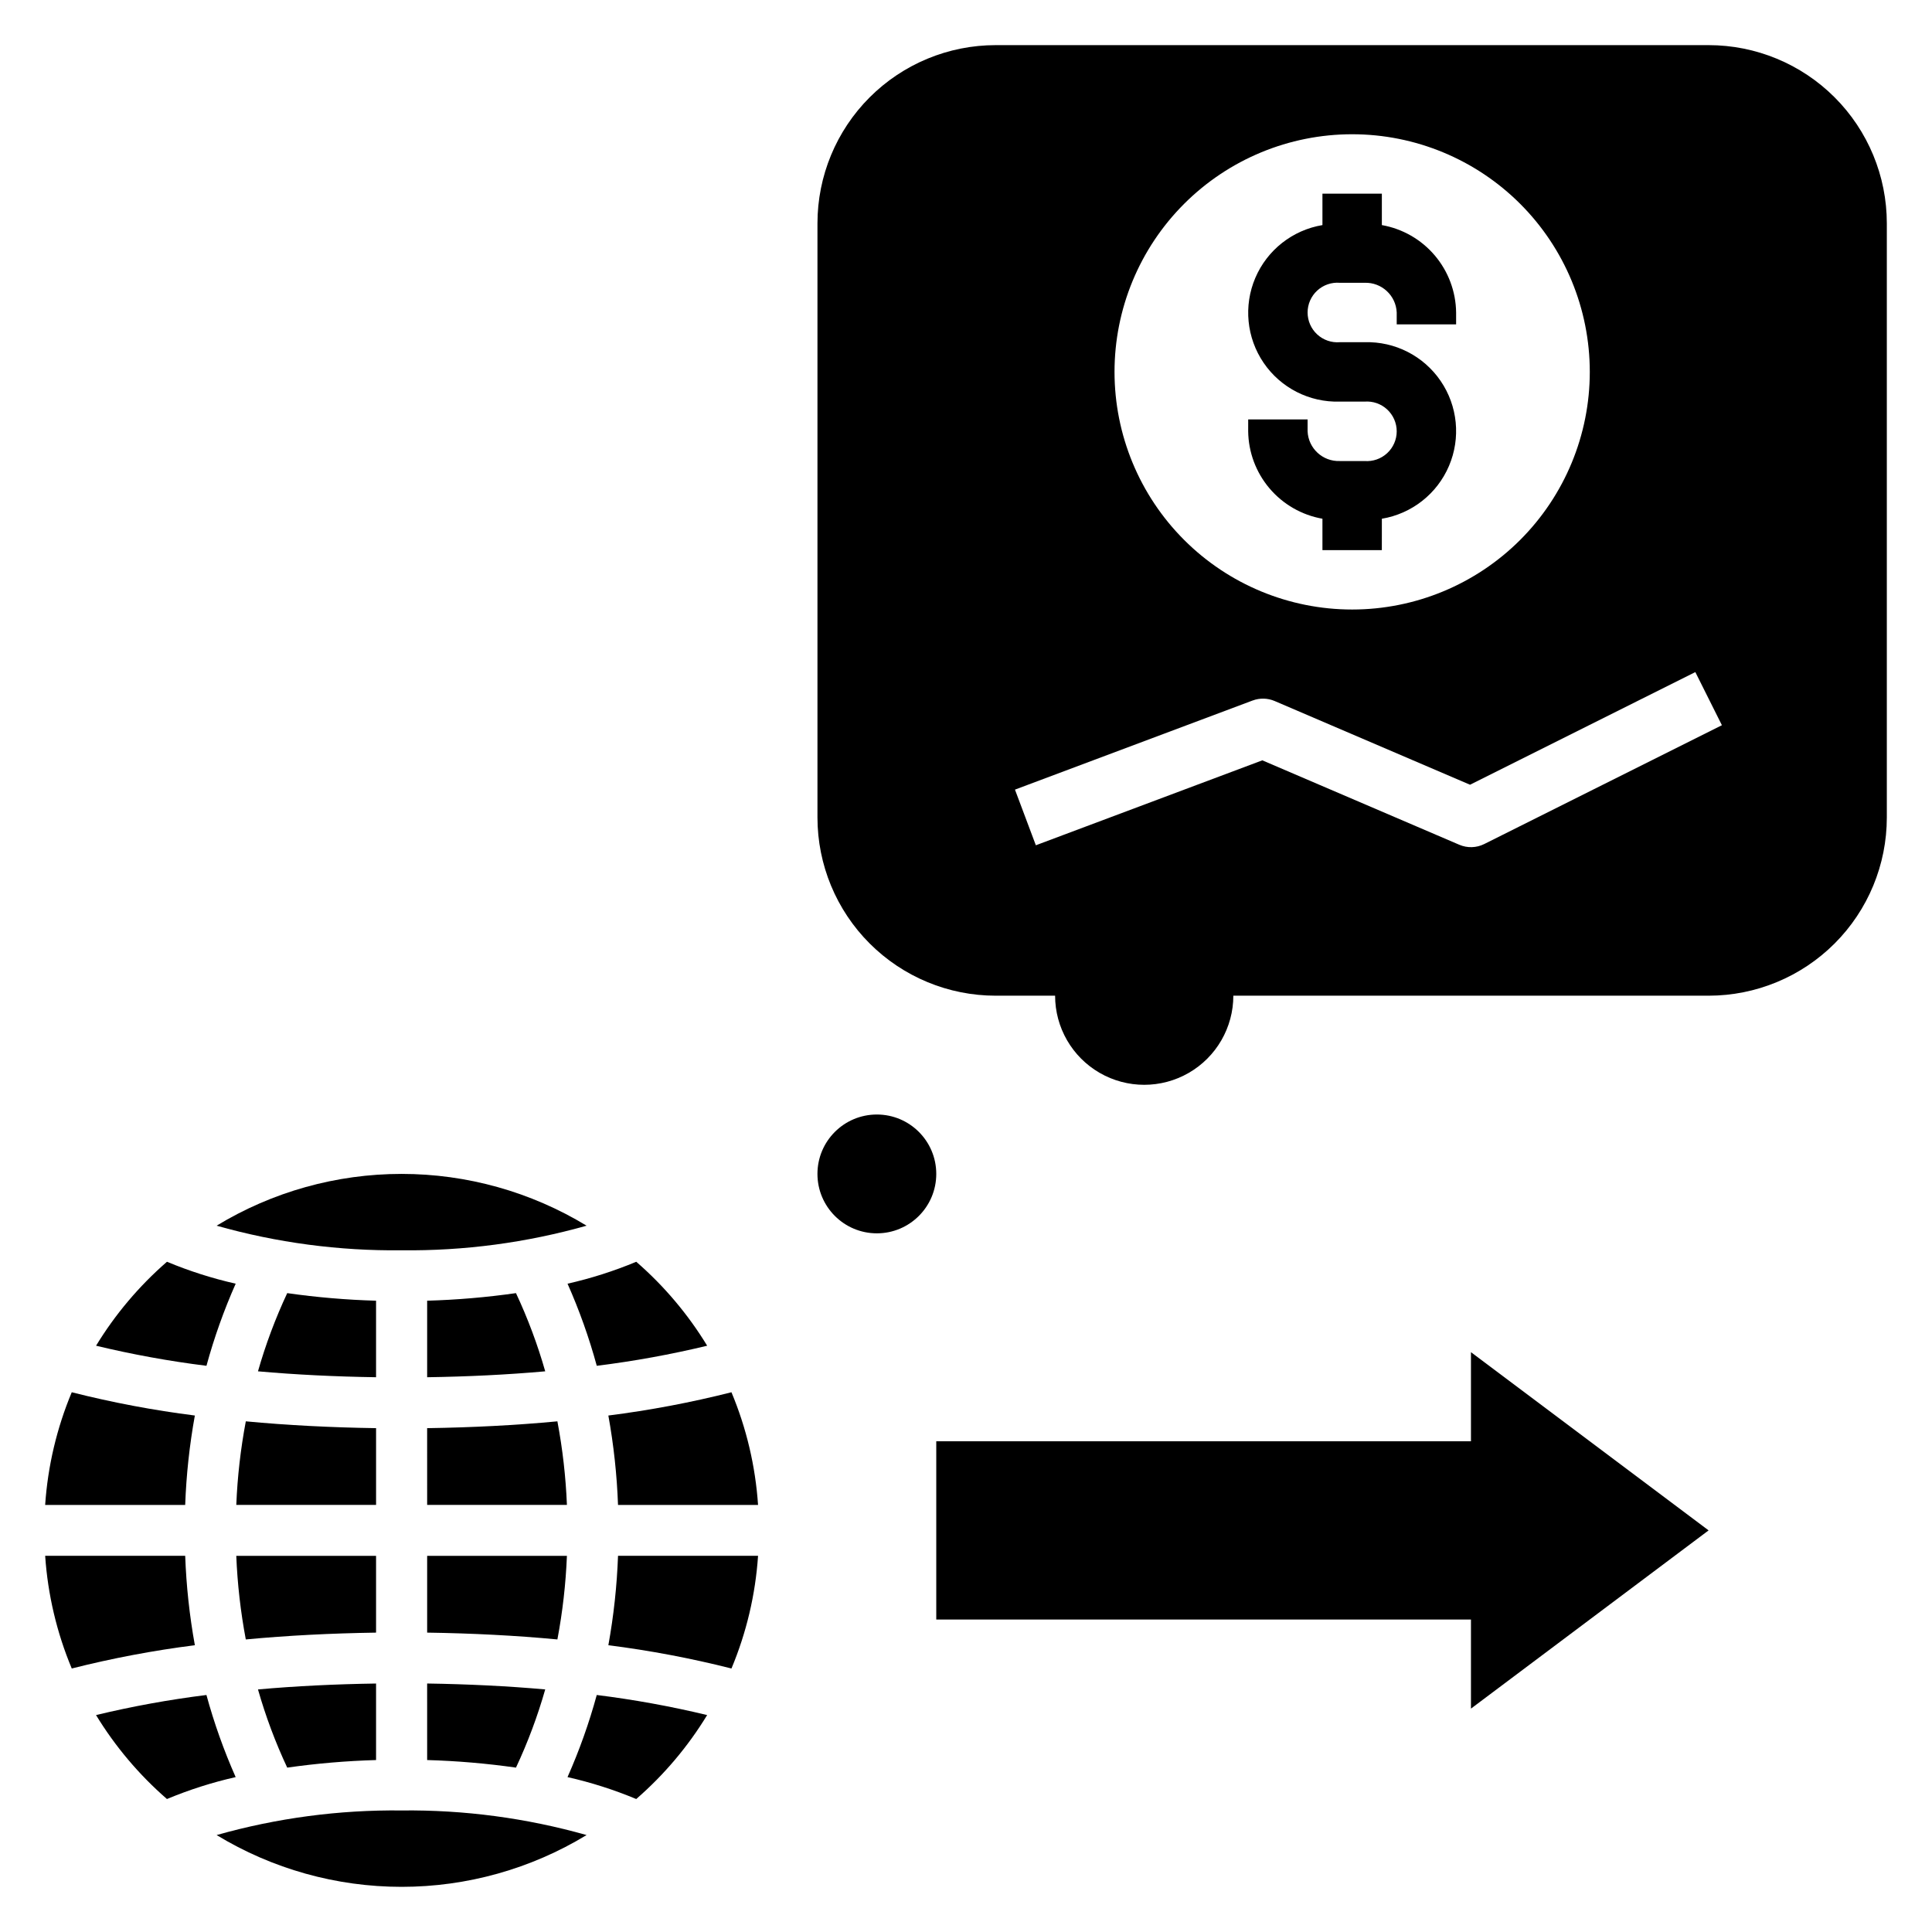 <?xml version="1.0" encoding="UTF-8"?>
<!-- Uploaded to: ICON Repo, www.svgrepo.com, Generator: ICON Repo Mixer Tools -->
<svg fill="#000000" width="800px" height="800px" version="1.1" viewBox="144 144 512 512" xmlns="http://www.w3.org/2000/svg">
 <g>
  <path d="m392.12 455.1c0 8.695-7.047 15.746-15.742 15.746-8.695 0-15.746-7.051-15.746-15.746 0-8.695 7.051-15.742 15.746-15.742 8.695 0 15.742 7.047 15.742 15.742"/>
  <path d="m533.82 502.34v23.613h-141.7v47.234h141.7v23.617l62.977-47.234z"/>
  <path d="m257.2 610.43c7.879 0.227 15.738 0.895 23.539 2.008 3.133-6.688 5.723-13.617 7.75-20.723-10.023-0.895-20.543-1.402-31.293-1.566z"/>
  <path d="m257.2 576.66c11.859 0.176 23.477 0.762 34.52 1.809h-0.004c1.379-7.312 2.223-14.719 2.523-22.156h-37.039z"/>
  <path d="m257.2 542.82h37.043-0.004c-0.301-7.438-1.145-14.84-2.523-22.152-11.043 1.047-22.66 1.633-34.52 1.809z"/>
  <path d="m209.14 578.47c11.043-1.047 22.66-1.633 34.52-1.809v-20.348h-37.043c0.301 7.438 1.145 14.844 2.523 22.156z"/>
  <path d="m299.45 468.82c-14.777-8.977-31.734-13.723-49.023-13.723-17.289 0-34.246 4.746-49.02 13.723 15.941 4.512 32.453 6.707 49.02 6.519 16.57 0.188 33.078-2.008 49.023-6.519z"/>
  <path d="m305.22 580c10.988 1.391 21.883 3.453 32.625 6.168 3.973-9.496 6.356-19.586 7.047-29.859h-37.109c-0.289 7.949-1.145 15.867-2.562 23.691z"/>
  <path d="m305.22 519.13c1.418 7.824 2.273 15.742 2.562 23.691h37.109c-0.691-10.273-3.074-20.359-7.047-29.859-10.742 2.719-21.637 4.777-32.625 6.168z"/>
  <path d="m302.15 505.95c9.848-1.223 19.613-3 29.258-5.32-5.082-8.34-11.418-15.844-18.793-22.25-5.891 2.461-11.984 4.402-18.211 5.812 3.125 7.047 5.719 14.32 7.746 21.758z"/>
  <path d="m257.2 488.7v20.281c10.75-0.16 21.27-0.668 31.293-1.566h-0.004c-2.027-7.106-4.617-14.031-7.75-20.723-7.801 1.113-15.66 1.785-23.539 2.008z"/>
  <path d="m169.45 598.51c5.082 8.34 11.422 15.844 18.793 22.25 5.891-2.457 11.984-4.402 18.211-5.809-3.125-7.051-5.715-14.324-7.746-21.762-9.844 1.227-19.613 3-29.258 5.32z"/>
  <path d="m299.45 630.31c-15.945-4.512-32.453-6.707-49.023-6.519-16.566-0.188-33.078 2.008-49.02 6.519 14.773 8.977 31.73 13.723 49.02 13.723 17.289 0 34.246-4.746 49.023-13.723z"/>
  <path d="m312.61 620.76c7.375-6.406 13.711-13.91 18.793-22.25-9.645-2.32-19.41-4.094-29.258-5.32-2.027 7.438-4.621 14.711-7.746 21.762 6.227 1.406 12.32 3.352 18.211 5.809z"/>
  <path d="m195.64 580c-1.418-7.824-2.273-15.742-2.562-23.691h-37.109c0.695 10.273 3.074 20.363 7.047 29.859 10.742-2.715 21.637-4.777 32.625-6.168z"/>
  <path d="m243.66 488.7c-7.879-0.223-15.738-0.895-23.543-2.008-3.133 6.691-5.723 13.617-7.75 20.723 10.023 0.895 20.543 1.402 31.293 1.566z"/>
  <path d="m243.66 610.43v-20.277c-10.75 0.16-21.27 0.668-31.293 1.566v-0.004c2.027 7.106 4.617 14.035 7.75 20.723 7.805-1.113 15.664-1.781 23.543-2.008z"/>
  <path d="m195.64 519.13c-10.988-1.391-21.883-3.449-32.625-6.168-3.973 9.5-6.352 19.586-7.047 29.859h37.109c0.289-7.949 1.145-15.867 2.562-23.691z"/>
  <path d="m206.62 542.82h37.043v-20.344c-11.859-0.176-23.477-0.762-34.52-1.809-1.379 7.312-2.223 14.715-2.523 22.152z"/>
  <path d="m206.46 484.19c-6.227-1.41-12.32-3.352-18.211-5.812-7.371 6.406-13.711 13.91-18.793 22.25 9.645 2.32 19.414 4.098 29.258 5.324 2.031-7.441 4.621-14.715 7.746-21.762z"/>
  <path d="m494.46 281.47v8.32h15.742l0.004-8.32c7.93-1.324 14.637-6.598 17.789-13.992 3.156-7.394 2.32-15.887-2.211-22.523-4.531-6.641-12.133-10.512-20.168-10.266h-6.566c-2.195 0.176-4.363-0.578-5.984-2.07-1.617-1.496-2.539-3.598-2.539-5.805 0-2.203 0.922-4.305 2.539-5.801 1.621-1.496 3.789-2.246 5.984-2.07h6.566c4.523-0.164 8.332 3.352 8.527 7.871v3.148h15.742v-3.148c-0.066-5.547-2.07-10.898-5.664-15.129-3.594-4.231-8.551-7.07-14.016-8.035v-8.324h-15.746v8.324c-7.926 1.324-14.633 6.598-17.789 13.992-3.152 7.391-2.32 15.883 2.211 22.523 4.531 6.641 12.137 10.508 20.168 10.266h6.566c2.195-0.176 4.367 0.574 5.984 2.07 1.621 1.496 2.543 3.598 2.543 5.801s-0.922 4.309-2.543 5.805c-1.617 1.492-3.789 2.242-5.984 2.07h-6.566c-4.519 0.164-8.328-3.352-8.523-7.875v-3.148h-15.742l-0.004 3.148c0.07 5.551 2.07 10.902 5.664 15.133 3.594 4.231 8.551 7.07 14.016 8.035z"/>
  <path d="m596.8 155.96h-188.93c-12.527 0-24.539 4.977-33.398 13.836-8.859 8.855-13.836 20.871-13.836 33.398v157.44c0 12.527 4.977 24.543 13.836 33.398 8.859 8.859 20.871 13.836 33.398 13.836h15.742c0 8.438 4.504 16.234 11.809 20.453 7.309 4.219 16.309 4.219 23.617 0 7.305-4.219 11.809-12.016 11.809-20.453h125.95c12.523 0 24.539-4.977 33.398-13.836 8.855-8.855 13.832-20.871 13.832-33.398v-157.44c0-12.527-4.977-24.543-13.832-33.398-8.859-8.859-20.875-13.836-33.398-13.836zm-94.465 23.617c16.703 0 32.719 6.637 44.531 18.445 11.809 11.809 18.445 27.828 18.445 44.531s-6.637 32.719-18.445 44.531c-11.812 11.809-27.828 18.445-44.531 18.445-16.703 0-32.723-6.637-44.531-18.445-11.812-11.812-18.445-27.828-18.445-44.531s6.633-32.723 18.445-44.531c11.809-11.809 27.828-18.445 44.531-18.445zm35.008 188.1c-2.07 1.035-4.492 1.105-6.617 0.191l-52.199-22.371-60.016 22.508-5.535-14.746 62.977-23.617v0.004c1.898-0.711 4-0.664 5.863 0.141l51.754 22.176 59.711-29.855 7.043 14.082z"/>
 </g>
</svg>
